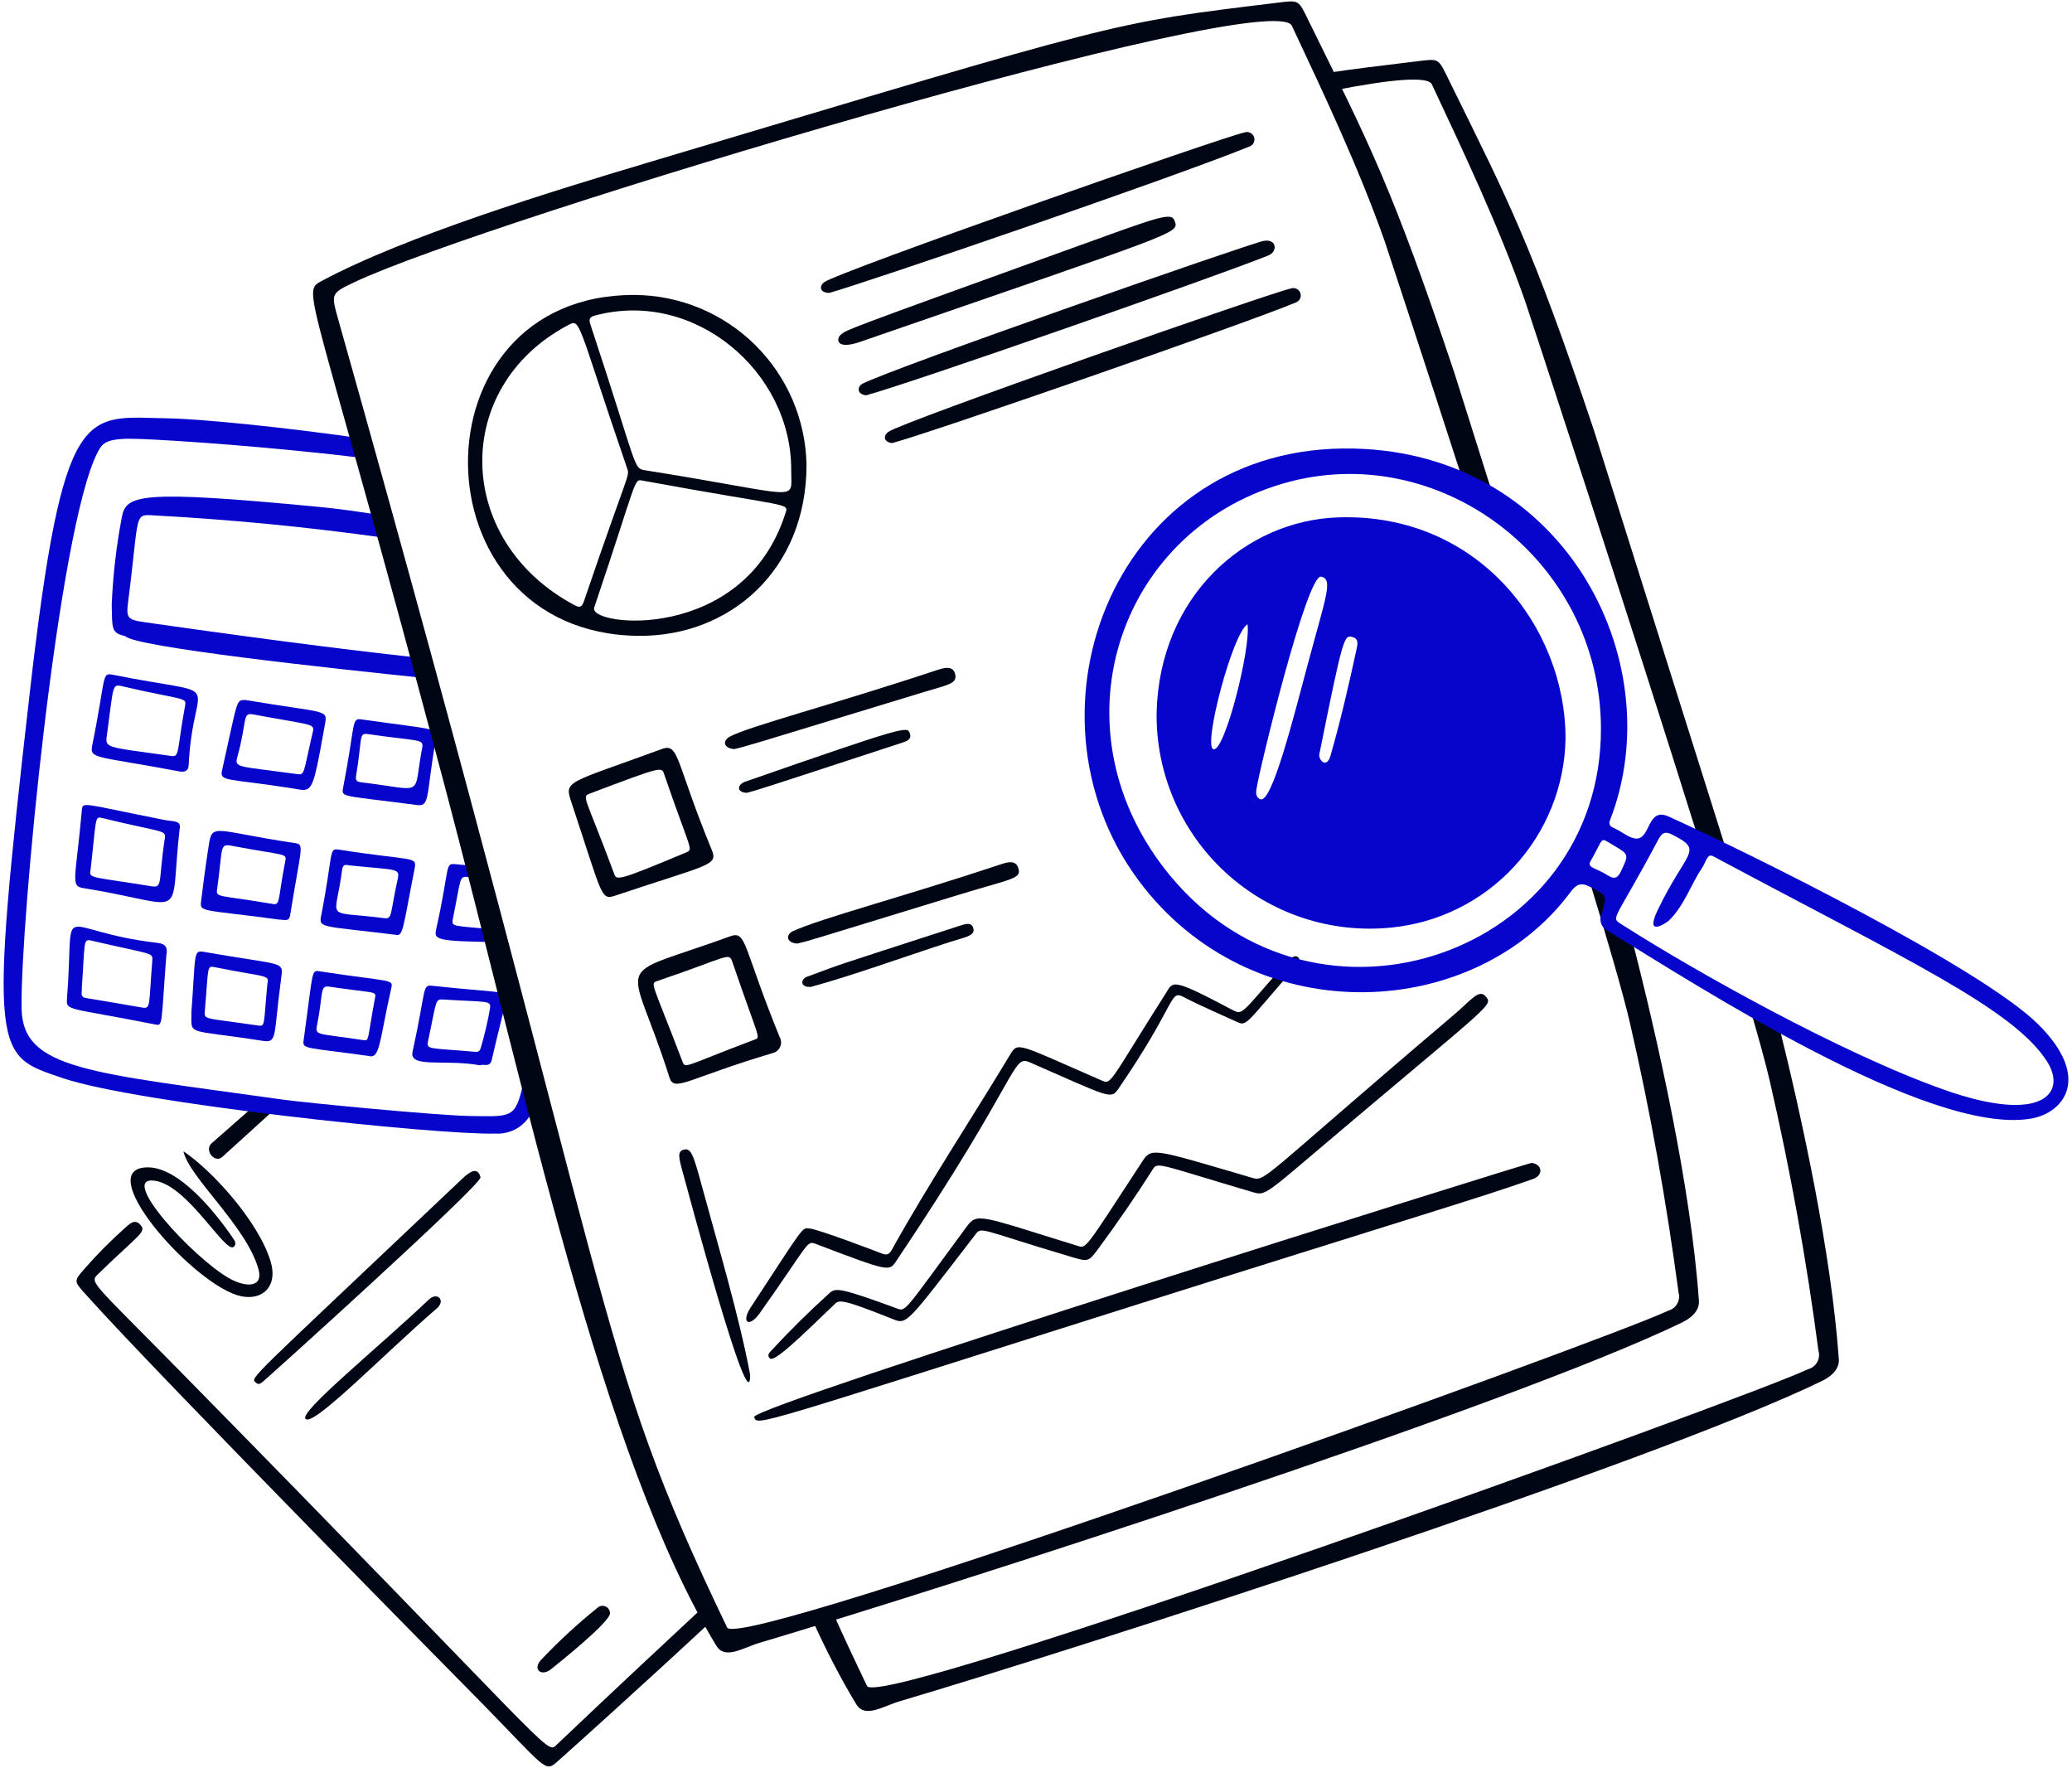 <?xml version="1.0" encoding="UTF-8"?> <svg xmlns="http://www.w3.org/2000/svg" width="286" height="244" viewBox="0 0 286 244" fill="none"><path d="M25.322 158.899C29.26 161.523 35.684 168.586 37.343 174.072C38.491 177.868 35.831 179.752 32.693 178.744C26.074 176.62 12.487 161.028 20.473 161.118C24.76 161.166 29.723 167.31 32.137 170.853C32.392 171.228 32.737 171.73 32.233 172.101C31.045 172.963 25.924 163.626 21.382 162.963C16.132 162.198 26.672 173.613 31.621 176.419C33.931 177.727 36.374 177.727 35.681 175.191C34.057 169.257 26.056 162.457 25.322 158.899Z" fill="#010614"></path><path d="M66.329 162.5C66.194 163.793 37.02 190.1 36.514 190.491C36.161 190.763 35.786 191.285 35.313 190.823C34.551 190.073 33.866 191.069 63.733 162.752C64.877 161.666 65.939 160.967 66.329 162.5Z" fill="#010614"></path><path d="M60.303 180.571C52.667 187.179 43.187 197.01 42.161 195.823C41.297 194.823 52.361 185.868 59.198 179.355C60.365 178.249 61.56 179.484 60.303 180.571Z" fill="#010614"></path><path d="M84.2 222.65C84.233 223.863 76.982 229.643 76.032 230.399C74.724 231.44 73.445 230.399 74.703 229.068C77.109 226.526 79.684 224.148 82.412 221.955C82.553 221.805 82.736 221.702 82.937 221.657C83.138 221.612 83.347 221.628 83.539 221.703C83.731 221.777 83.896 221.907 84.013 222.075C84.131 222.245 84.196 222.444 84.2 222.65Z" fill="#010614"></path><path d="M76.763 240.876C75.4 242.172 76.186 241.455 24.671 189.066C12.521 176.704 12.322 177.036 13.571 175.816C19.315 170.212 20.372 170.026 19.28 168.943C18.53 168.202 17.78 169.008 17.213 169.512C15.262 171.249 13.421 173.106 11.701 175.071C10.18 176.805 10.181 176.806 11.748 178.56L11.768 178.582C21.997 190.021 66.425 234.969 66.385 234.931C75.353 244.099 75.215 244.653 76.885 243.172C77.809 242.361 87.924 233.301 98.368 223.588L97.288 221.602C91.395 227.088 84.489 233.53 76.763 240.876Z" fill="#010614"></path><path d="M29.198 157.804C28.148 158.752 29.657 160.614 30.684 159.675C32.669 157.86 35.267 155.503 38.068 152.971L35.589 152.191C31.894 155.437 29.208 157.797 29.198 157.804Z" fill="#010614"></path><path d="M44.069 69.966C18.931 67.551 17.386 68.308 16.802 71.451C16.048 75.428 15.585 79.455 15.418 83.5C15.512 86.65 15.278 87.367 17.272 87.79C18.521 89.286 45.139 92.198 59.378 93.659L58.422 90.833C51.455 90.098 39.772 88.706 19.887 85.867C17.561 85.534 17.404 85.246 17.691 83.017C19.364 69.967 18.316 71.04 21.866 71.167C32.266 71.746 42.634 72.761 52.944 74.206V71.167C49.925 70.662 46.881 70.236 44.069 69.966Z" fill="#0705CB"></path><path d="M24.781 114.5C23.326 127.55 26.281 124.943 11.492 122.573C9.692 122.285 10.432 121.407 11.293 111.861C11.41 110.562 11.255 110.913 22.739 113.175C23.956 113.421 25.114 113.181 24.781 114.5ZM12.481 120.2C12.223 121.262 13.052 121.038 20.924 122.322C22.508 122.58 21.844 121.637 22.733 115.829C22.939 114.479 22.795 115.025 14.198 112.923C13.019 112.637 13.354 112.644 12.484 120.2H12.481Z" fill="#0705CB"></path><path d="M22.959 131.861C22.194 141.815 22.527 141.611 21.32 141.376C9.332 138.995 9.111 139.589 9.249 137.795C10.362 123.409 7.157 128.441 21.815 130.145C22.769 130.259 23.202 130.718 22.959 131.861ZM11.286 136.453C11.39 136.846 10.911 137.59 11.897 137.749C14.471 138.166 17.039 138.62 19.605 139.057C20.85 139.27 20.513 138.809 21.018 132.641C21.12 131.401 21.144 131.815 12.63 129.823C11.433 129.542 11.75 129.979 11.286 136.453Z" fill="#0705CB"></path><path d="M38.624 126.929C27.554 125.44 27.565 125.971 27.77 124.276C27.937 122.903 28.286 120.139 28.682 117.533C29.327 113.293 28.721 114.574 40.607 116.345C42.076 116.564 41.629 116.551 40.04 126.358C39.895 127.25 39.25 126.92 38.624 126.929ZM37.574 124.754C38.725 124.951 38.285 124.48 39.374 118.858C39.598 117.709 39.427 118.147 31.903 116.717C30.253 116.404 30.772 117.139 29.974 122.654C29.798 123.95 29.947 123.452 37.58 124.754H37.574Z" fill="#0705CB"></path><path d="M33.881 96.612C45.327 98.537 45.242 97.812 44.831 100.098C43.031 110.076 43.181 109.248 40.155 108.774C31.353 107.406 30.294 107.91 30.647 106.332C32.9 96.285 32.543 96.65 33.881 96.612ZM43.209 100.884C43.386 99.864 42.873 100.071 34.919 98.598C33.419 98.322 34.169 99.333 32.766 104.459C32.333 106.034 32.784 105.696 40.893 106.824C42.137 107 41.79 106.937 43.209 100.884Z" fill="#0705CB"></path><path d="M54.64 129.023C44.343 127.745 43.99 128.146 44.328 126.385C46.011 117.771 45.351 117.036 46.728 117.255C56.854 118.855 57.574 118.137 57.241 119.82C55.623 128.029 55.663 129.284 54.64 129.023ZM48.394 119.451C48.051 119.488 47.344 119.011 47.221 120.051C46.302 127.345 44.533 125.623 53.01 126.719C54.199 126.869 53.803 126.245 54.915 121.231C55.233 119.791 54.501 120.09 48.394 119.451Z" fill="#0705CB"></path><path d="M26.425 139.631C27.025 131.531 26.648 131.109 28.187 131.381C39.437 133.374 39.146 132.507 38.786 135.195C37.745 142.983 38.308 143.975 36.296 143.66C25.474 141.963 26.45 143.055 26.425 139.631ZM36.913 135.731C37.238 134.496 36.571 134.888 29.656 133.491C28.519 133.262 28.799 133.394 28.28 139.469C28.166 140.792 28.007 140.429 35.587 141.533C36.65 141.684 36.358 141.563 36.913 135.728V135.731Z" fill="#0705CB"></path><path d="M26.044 105.609C26.011 106.327 25.565 106.62 24.794 106.474C13.127 104.284 12.344 104.794 12.732 102.865C14.682 93.258 13.964 92.803 15.626 93.136C31.887 96.391 26.639 92.857 26.044 105.609ZM23.669 104.34C24.815 104.503 24.407 103.603 25.543 97.42C25.77 96.18 25.419 96.705 16.778 94.696C15.444 94.387 15.677 94.792 14.803 101.097C14.488 103.372 14.15 102.988 23.669 104.34Z" fill="#0705CB"></path><path d="M57.5 111.102C47.123 109.73 47.09 110.114 47.367 108.684C49.088 99.806 48.467 99.085 49.892 99.287C60.392 100.778 60.428 100.427 60.168 101.928C58.76 110.102 59.394 111.35 57.5 111.102ZM58.265 103.268C58.523 101.918 57.975 102.368 50.795 101.318C49.484 101.124 50.03 101.768 49.155 107.07C49.047 107.723 49.253 107.9 49.845 107.97C58.88 109.05 56.948 110.15 58.265 103.268Z" fill="#0705CB"></path><path d="M50.832 145.732C42.152 144.532 41.738 144.82 41.903 143.612C43.253 133.862 42.935 133.879 44.13 134.06C54.198 135.592 54.299 135.083 53.996 136.435C52.311 143.914 52.475 146.204 50.832 145.732ZM45.362 136.165C44.13 135.98 44.612 137.314 43.752 141.557C43.464 142.973 43.881 142.595 50.135 143.554C51.012 143.689 50.669 143.522 51.759 137.755C51.95 136.732 51.863 137.135 45.362 136.165Z" fill="#0705CB"></path><path d="M60.23 128.138C62.165 119.414 61.345 119.125 62.911 119.278C64.2 119.404 65.326 119.504 66.311 119.586V121.176C65.772 121.136 65.172 121.088 64.505 121.028C63.373 120.928 63.629 121.319 62.497 126.886C62.278 127.964 62.722 127.73 67.792 128.255L68.938 130.021C59.831 129.935 59.893 129.658 60.228 128.147L60.23 128.138Z" fill="#0705CB"></path><path d="M66.232 147.025C61.339 146.152 56.437 147.475 56.947 145.157C58.897 136.294 58.204 135.893 59.733 136.06C69.58 137.135 70.233 136.585 69.838 138.182C69.181 140.882 68.497 143.572 67.878 146.282C67.627 147.371 66.801 146.803 66.232 147.025ZM65.314 145.148C65.631 145.132 66.147 145.366 66.343 144.683C66.881 142.885 67.31 141.058 67.629 139.208C67.819 138.022 67.329 138.344 61.143 137.948C60.034 137.878 60.265 138.194 59.085 143.692C58.824 144.908 59.254 144.61 65.314 145.148Z" fill="#0705CB"></path><path d="M23.078 57.734C11.693 57.559 8.753 54.992 4.108 95.606C-1.699 146.365 -0.721 145.609 8.702 148.813C18.766 152.236 60.118 156.664 68.402 156.455C69.617 156.526 70.818 156.169 71.798 155.447C72.778 154.727 73.476 153.686 73.771 152.506C73.931 152 74.126 151.289 74.349 150.4L72.723 147.247C72.336 149.144 72.004 150.566 71.75 151.391C70.876 154.241 69.938 154.121 64.742 154.024C60.221 153.94 42.331 152.224 39.05 151.766C12.377 148.016 3.148 147.644 2.981 139.217C2.758 127.885 7.981 73.039 13.481 62.417C14.206 61.016 14.749 60.4 19.562 60.592C24.373 60.784 37.599 61.682 50.527 63.257V60.592C38.786 58.887 27.386 57.799 23.078 57.734Z" fill="#0705CB"></path><path d="M118.196 235.224C119.396 237.197 121.866 235.49 124.196 234.801C149.696 227.243 227.575 202.199 251.51 190.59C253.1 189.807 253.99 188.7 253.799 187.4C252.782 173.129 248.837 154.704 245.407 140.976L241.552 139.139C242.81 143.466 243.757 146.918 244.27 149.135C247.111 161.445 249.353 173.868 251 186.407C251.08 186.668 251.107 186.942 251.08 187.214C251.051 187.485 250.969 187.748 250.837 187.988C250.705 188.226 250.526 188.436 250.312 188.606C250.097 188.774 249.85 188.897 249.587 188.969C240.599 193.221 121.323 236.121 119.678 232.697C117.926 229.052 116.377 225.734 114.976 222.602L112.168 223.662C114.091 227.888 116.095 231.767 118.196 235.224Z" fill="#010614"></path><path d="M220.067 59.55C211.367 33.549 208.217 27.774 200.024 11.11C198.49 7.986 198.728 8.076 195.577 8.46C190.543 9.072 186.697 9.534 183.098 10.078L184.094 12.48C191.993 10.932 197.092 10.47 197.644 11.646C202.238 21.445 206.87 31.225 210.476 41.452C210.886 42.628 224.728 84.686 234.68 116.553L238.306 117.413C231.233 94.974 220.075 59.577 220.067 59.55Z" fill="#010614"></path><path d="M200.754 51.473C192.054 25.472 188.904 19.697 180.711 3.033C179.177 -0.091 179.415 -0.001 176.264 0.383C153.014 3.212 155.123 2.813 89.817 22.323C75.978 26.459 56.049 32.549 44.398 38.78C41.428 40.368 43.001 39.216 61.349 108.347C72.651 150.939 83.022 201.038 98.883 227.147C100.083 229.119 102.554 227.412 104.883 226.724C130.383 219.165 208.257 194.112 232.197 182.513C233.796 181.73 234.677 180.623 234.486 179.322C233.376 163.746 228.779 143.225 225.168 129.26L222.032 127.157L223.062 123.125L219.2 120.909C221.97 130.007 224.084 137.301 224.951 141.056C227.801 153.372 230.006 165.806 231.683 178.332C231.762 178.593 231.789 178.866 231.762 179.138C231.734 179.409 231.653 179.673 231.521 179.912C231.39 180.15 231.212 180.36 230.997 180.53C230.783 180.698 230.537 180.822 230.274 180.894C221.3 185.15 102.011 228.05 100.365 224.622C81.465 185.277 86.141 184.038 46.665 44.01C45.673 40.49 45.679 40.487 48.956 38.933L48.981 38.921C66.886 30.423 175.662 -2.112 178.325 3.567C182.921 13.368 187.551 23.147 191.157 33.374C191.399 34.067 196.316 48.989 202.35 67.653L206.378 69.312C203.129 59.007 200.759 51.485 200.754 51.473Z" fill="#010614"></path><path d="M87.65 40.708C93.859 40.763 99.803 43.234 104.222 47.596C108.641 51.958 111.188 57.869 111.324 64.077C111.36 78.669 100.737 87.903 88.074 87.757C57.05 87.399 56.63 40.561 87.65 40.708ZM79.226 83.482C79.877 83.832 80.267 83.961 80.589 83.014C86.828 64.69 86.963 65.8 86.55 64.599C79.431 43.836 80.214 43.914 78.291 44.94C62.372 53.449 62.652 74.574 79.226 83.482ZM109.211 64.882C109.286 51.396 95.97 39.87 82.158 43.54C81.269 43.776 81.272 44.116 81.522 44.872C88.247 65.163 87.312 64.63 89.201 64.93C111.05 68.41 109.185 69.421 109.211 64.882ZM108.399 70.882C108.891 69.339 109.344 70.125 88.655 66.325C87.455 66.106 88.01 66.085 82.02 83.853C81.126 86.497 102.689 88.801 108.399 70.876V70.882Z" fill="#010614"></path><path d="M211.374 160.506C212.823 160.602 213.143 162.177 211.607 162.721C204.086 165.382 195.986 167.712 156.107 180.313C104.034 196.765 104.488 196.879 104.104 195.571C103.654 194.07 209.93 160.816 211.374 160.506Z" fill="#010614"></path><path d="M123.754 180.569C125.077 181.053 124.616 181.247 133.441 169.287C134.893 167.319 135.26 167.787 148.713 171.941C149.967 172.328 149.613 172.638 157.664 160.316C158.975 158.307 159.164 158.561 172.697 162.518C174.767 163.118 173.321 163.295 200.756 139.997C203.078 138.024 204.191 136.362 205.136 137.597C206.114 138.873 205.76 138.462 179.138 161.064C174.573 164.94 174.291 164.943 172.928 164.541C159.314 160.527 159.822 160.281 159.021 161.541C156.705 165.194 154.242 168.75 151.683 172.236C150.276 174.153 150.215 174.168 147.968 173.502C135.05 169.671 135.535 169.217 134.602 170.427C125.315 182.475 125.206 182.852 123.352 182.105C115.795 179.07 115.795 179.432 115.145 180.056C110.515 184.499 106.88 188.072 106.262 187.479C105.734 186.972 106.363 186.533 106.667 186.201C109.162 183.486 111.796 180.911 114.53 178.44C115.342 177.707 116.119 177.77 123.754 180.569Z" fill="#010614"></path><path d="M111.741 169.55C112.961 169.67 120.504 172.535 121.649 172.978C122.3 173.23 122.681 173.245 123.077 172.528C128.198 163.33 134.012 154.55 139.442 145.535C140.519 143.744 140.42 144.052 151.976 149.089C153.449 149.731 152.876 149.753 160.895 137.122C161.975 135.421 161.578 134.872 170.134 139.399C171.611 140.18 171.334 139.792 177.685 132.709C179.045 131.194 179.693 132.43 179.171 133.025C171.746 141.499 172.148 141.689 170.686 141.017C168.238 139.891 165.748 138.845 163.361 137.602C161.392 136.576 162.476 138.458 154.42 150.202C153.323 151.801 153.397 151.543 142.169 146.633C139.641 145.528 141.036 148.22 123.719 174.035C122.73 175.51 122.768 175.546 112.7 171.719C111.269 171.175 111.924 171.296 104.868 181.243C103.407 183.302 102.237 182.555 103.62 180.445C111.065 169.1 110.657 169.436 111.741 169.55Z" fill="#010614"></path><path d="M114.453 40.428C113.175 40.407 113.01 39.515 113.771 38.945C115.733 37.48 168.821 18.892 171.739 18.291C171.871 18.24 172.012 18.215 172.153 18.22C172.295 18.225 172.433 18.259 172.562 18.32C172.69 18.381 172.804 18.467 172.897 18.574C172.99 18.681 173.06 18.805 173.104 18.941C173.146 19.076 173.161 19.218 173.147 19.359C173.132 19.5 173.09 19.636 173.02 19.76C172.951 19.884 172.858 19.992 172.745 20.078C172.633 20.164 172.502 20.226 172.366 20.259C161.438 24.695 118.895 39.231 114.453 40.428Z" fill="#010614"></path><path d="M119.564 54.557C118.253 54.443 118.292 53.357 119.066 52.953C123.173 50.819 172.454 33.617 174.409 33.251C176.245 32.907 176.402 34.724 175.063 35.262C167.716 38.22 125.673 52.907 119.564 54.557Z" fill="#010614"></path><path d="M123.149 61.151C122.109 61.072 121.787 60.251 122.607 59.609C124.284 58.298 175.986 40.177 178.308 39.784C178.56 39.728 178.823 39.77 179.045 39.901C179.267 40.032 179.432 40.242 179.505 40.489C179.579 40.736 179.555 41.001 179.441 41.232C179.327 41.463 179.129 41.642 178.889 41.734C172.7 44.377 128.043 59.888 123.149 61.151Z" fill="#010614"></path><path d="M92.398 148.688C86.927 131.375 83.849 135.388 100.81 129.22C103.08 128.395 102.532 130.687 107.625 143.149C107.737 143.35 107.802 143.575 107.813 143.806C107.824 144.037 107.782 144.266 107.689 144.478C107.597 144.689 107.457 144.877 107.281 145.027C107.104 145.175 106.895 145.28 106.671 145.336C94.713 148.901 93.067 150.808 92.398 148.688ZM104.22 143.462C105.033 143.155 104.692 143.312 101.13 132.884C100.599 131.33 100.845 131.963 90.69 135.412C89.695 135.749 90.048 135.617 94.201 146.512C94.602 147.559 94.4 147.167 104.22 143.462Z" fill="#010614"></path><path d="M98.251 117.315C99.151 119.502 97.786 119.288 84.993 123.59C82.893 124.295 83.239 123.851 78.9 110.823C77.85 107.673 78.054 108.254 91.326 103.388C93.774 102.489 93.172 104.972 98.251 117.315ZM91.669 106.836C91.317 105.807 91.369 105.768 81.495 109.496C80.187 109.989 80.745 109.718 84.756 120.558C85.11 121.514 85.086 121.685 94.686 117.662C95.773 117.207 95.322 117.483 91.669 106.836Z" fill="#010614"></path><path d="M116.104 46.148C116.939 45.491 116.207 45.722 147.08 34.572C160.412 29.757 161.708 29.181 162.168 30.564C162.728 32.241 162.707 31.973 118.708 47.189C115.357 48.35 115.36 46.731 116.104 46.148Z" fill="#010614"></path><path d="M110.049 130.231C108.483 130.138 108.486 128.965 109.422 128.533C113.301 126.733 124.536 123.817 138.207 119.272C139.223 118.934 140.175 118.741 140.535 119.749C141.087 121.297 139.785 121.222 132.623 123.409C110.075 130.303 112.166 129.715 110.049 130.231Z" fill="#010614"></path><path d="M101.321 103.391C99.773 103.221 99.77 102.204 100.721 101.676C103.233 100.286 115.203 97.176 129.132 92.549C130.29 92.165 131.558 91.778 131.847 93.062C132.147 94.385 130.839 94.503 127.56 95.504C101.355 103.488 103.587 102.846 101.321 103.391Z" fill="#010614"></path><path d="M103.541 189.737C103.626 196.937 94.79 163.778 94.214 161.699C93.663 159.714 93.513 158.93 94.343 158.685C95.381 158.385 95.678 159.245 96.941 163.907C99.081 171.8 102.05 181.733 103.541 189.737Z" fill="#010614"></path><path d="M111.92 136.209C110.405 136.296 110.472 135.141 111.416 134.798C117.266 132.659 112.691 134.18 132.576 127.736C133.364 127.481 134.076 127.286 134.34 128.081C134.697 129.17 133.151 129.354 131.253 129.966C125.217 131.913 117.177 134.807 111.92 136.209Z" fill="#010614"></path><path d="M103.066 109.425C101.6 109.349 101.782 108.262 102.841 107.893C125.198 100.115 125.21 100.243 125.572 101.185C125.897 102.029 125.182 102.289 124.555 102.494C103.1 109.522 104.773 108.968 103.066 109.425Z" fill="#010614"></path><path d="M185.381 61.901C215.634 61.576 230.831 91.109 222.228 113.216C221.928 113.99 222.495 114.152 223.017 114.404C224.018 114.887 225.056 115.811 226.008 115.732C227.826 115.582 227.415 111.382 230.321 112.694C241.154 117.595 273.272 133.45 281.267 141.308C288.758 148.672 284.942 153.628 280.283 154.399C266.163 156.736 234.143 135.949 221.888 128.449C221.679 128.344 221.495 128.2 221.342 128.023C221.19 127.847 221.073 127.643 221.001 127.421C220.928 127.201 220.899 126.967 220.916 126.734C220.934 126.502 220.997 126.275 221.102 126.068C221.871 123.484 221.772 123.556 219.425 122.374C218.144 121.729 217.533 122.11 216.768 123.139C203.69 140.743 173.847 142.549 157.934 122.528C139.7 99.584 153.072 62.248 185.381 61.901ZM220.98 100.48C220.892 77.18 198.539 60.521 177.162 66.719C154.035 73.426 145.13 100.958 161.481 120.817C181.742 145.424 221.1 131.656 220.98 100.48ZM228.791 125.657C232.803 117.272 235.317 117.46 230.741 115.157C229.85 114.707 229.401 114.938 228.941 115.799C222.924 127.127 222.255 126.569 223.748 127.525C233.672 133.876 254.04 145.357 268.413 150.427C281.903 155.185 285.363 150.866 282.533 146.468C277.851 139.183 263.067 132.401 236.492 118.189C235.61 117.716 235.55 118.939 234.812 119.989C233.582 121.738 232.475 125.033 230.337 127.079C230.183 127.223 226.92 129.566 228.791 125.657ZM219.426 119.072C219.323 119.852 220.217 119.735 221.948 120.835C222.861 121.415 223.314 121.175 223.763 120.215C224.838 117.917 224.888 117.941 222.627 116.615C220.719 115.498 221.508 115.474 219.426 119.072Z" fill="#0705CB"></path><path d="M216.092 102.014C215.962 108.544 213.44 114.799 209.006 119.593C204.571 124.387 198.53 127.387 192.031 128.023C187.9 128.441 183.728 127.981 179.788 126.671C175.849 125.362 172.231 123.233 169.172 120.426C166.114 117.619 163.684 114.196 162.043 110.382C160.402 106.569 159.586 102.451 159.65 98.3C160.055 82.313 171.862 71.836 184.715 71.408C204.013 70.756 216.142 86.6 216.092 102.014ZM173.413 109.012C173.339 109.564 173.413 110.125 173.984 110.314C175.576 110.837 178.517 99.131 180.478 91.805C183.038 82.232 184.046 79.955 182.357 79.588C180.388 79.153 173.734 106.591 173.413 109.012ZM182.099 104.14C182.041 105.019 183.149 106.031 183.637 104.342C185.044 99.451 186.187 94.493 187.265 89.518C187.415 88.802 187.507 88.153 186.733 87.938C185.516 87.604 185.443 87.586 182.099 104.14ZM172.199 86.158C170.167 87.278 166.006 103.009 167.492 103.408C169.046 103.829 172.688 89.401 172.193 86.158H172.199Z" fill="#0705CB"></path></svg> 